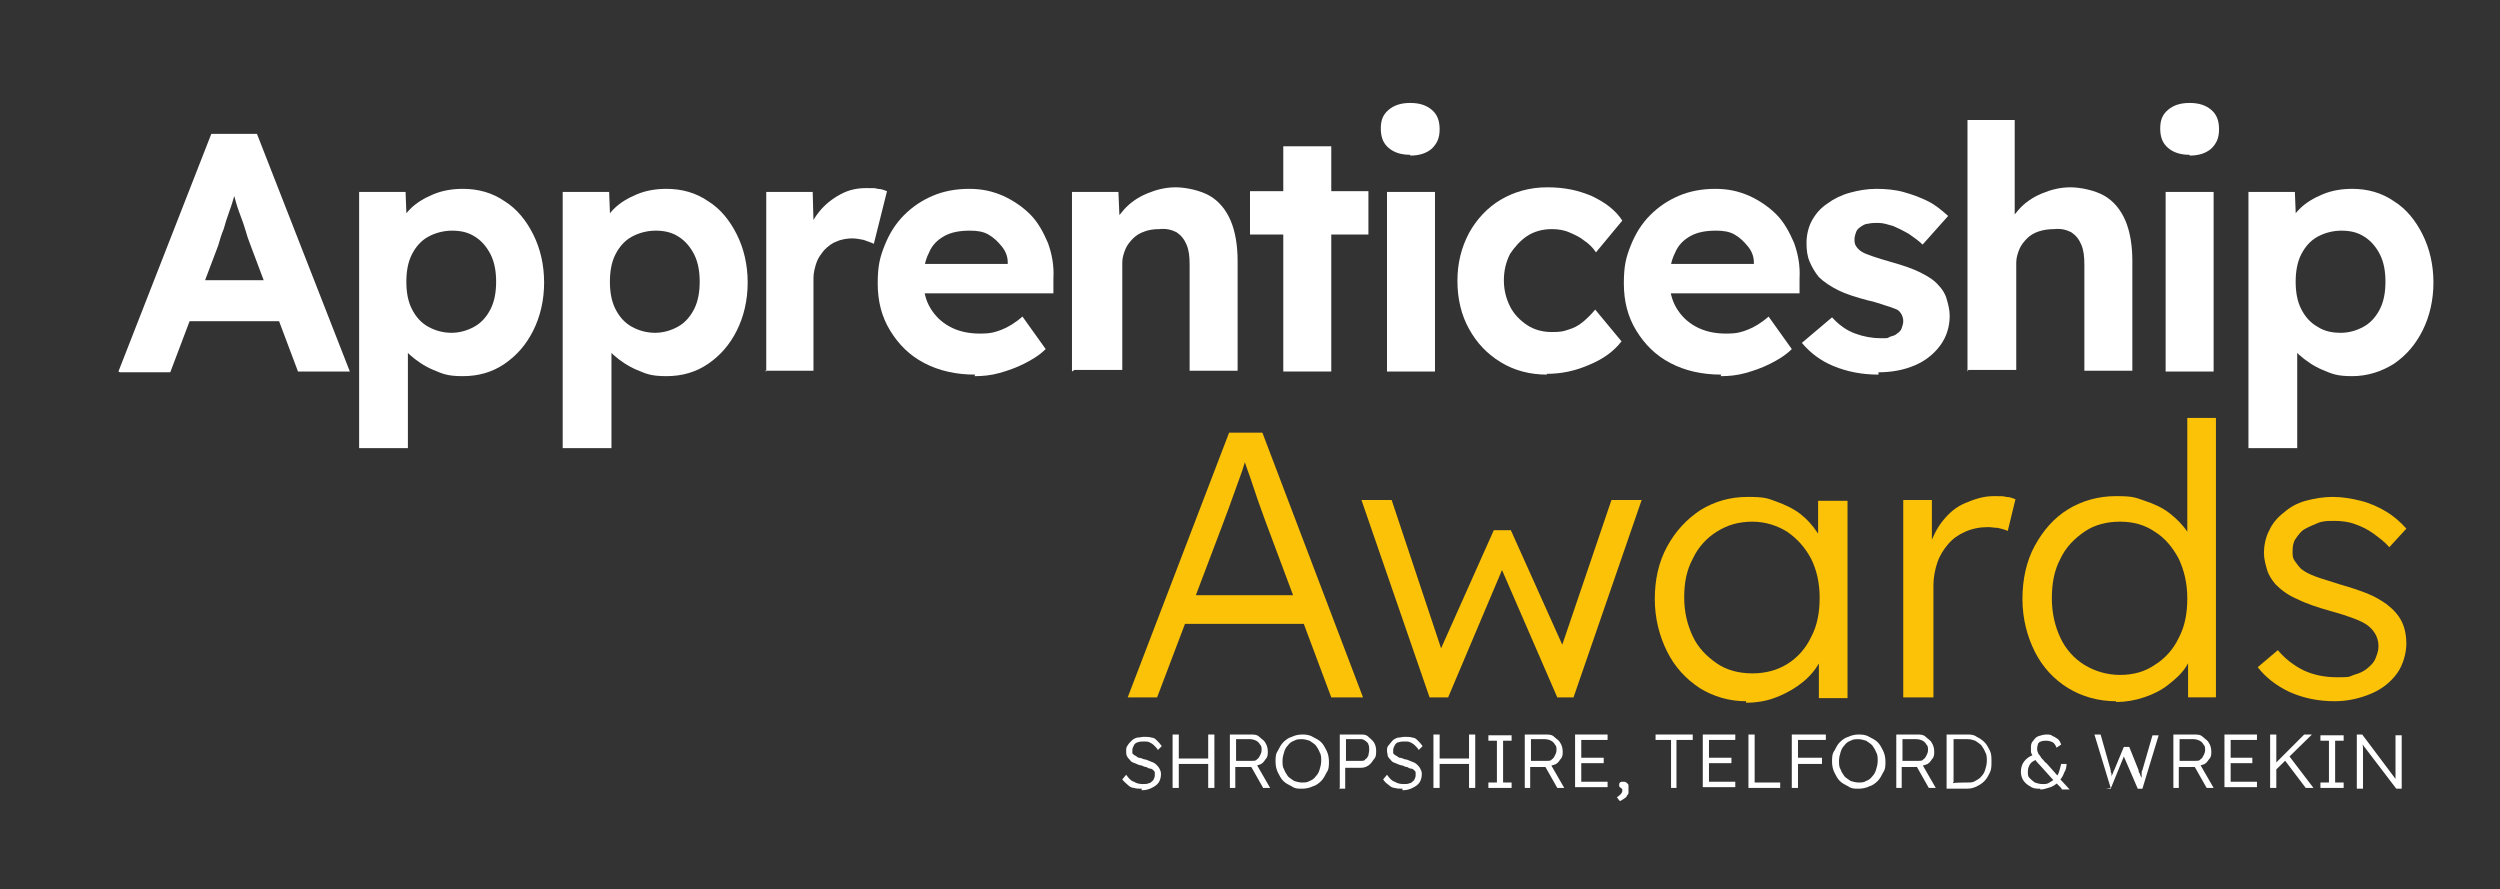 <svg xmlns="http://www.w3.org/2000/svg" id="Layer_2" viewBox="0 0 323 114.9"><rect x="0" y="0" width="323" height="114.9" fill="#333333" stroke="none"/><defs><style>      .st0 {        fill: #fff;      }      .st1 {        fill: #fbc208;      }    </style></defs><g><path class="st0" d="M15.3,48l12-30.7h5.9l12,30.7h-6.7l-6.2-16.5c-.2-.5-.4-1.1-.6-1.8-.2-.7-.5-1.5-.8-2.3-.3-.8-.5-1.6-.7-2.3-.2-.7-.4-1.4-.5-1.9h1.2c-.2.6-.4,1.3-.6,2-.2.7-.4,1.4-.7,2.2s-.5,1.5-.7,2.2c-.3.7-.5,1.4-.7,2.1l-6.2,16.4h-6.5ZM20.9,41.5l2.1-5.3h14.1l2.2,5.3h-18.4Z"></path><path class="st0" d="M46.4,57.6V24.8h6l.2,5.2-1.1-.4c.2-.9.7-1.8,1.5-2.6.8-.8,1.8-1.4,3-1.9,1.2-.5,2.5-.7,3.8-.7,2,0,3.8.5,5.4,1.6,1.6,1,2.8,2.5,3.7,4.3.9,1.8,1.4,3.9,1.4,6.2s-.5,4.4-1.4,6.2c-.9,1.8-2.1,3.2-3.7,4.3s-3.4,1.6-5.4,1.6-2.6-.3-3.8-.8c-1.2-.5-2.2-1.2-3.1-2-.8-.8-1.4-1.8-1.6-2.7l1.4-.6v15.4h-6.3ZM58.3,43c1.1,0,2.1-.3,3-.8s1.6-1.3,2.1-2.3c.5-1,.7-2.2.7-3.5s-.2-2.5-.7-3.5c-.5-1-1.2-1.8-2-2.3-.9-.6-1.9-.8-3-.8s-2.2.3-3.1.8c-.9.5-1.6,1.3-2.1,2.3-.5,1-.7,2.2-.7,3.5s.2,2.5.7,3.5c.5,1,1.2,1.8,2.1,2.3s1.9.8,3.1.8Z"></path><path class="st0" d="M72.7,57.6V24.8h6l.2,5.2-1.1-.4c.2-.9.7-1.8,1.5-2.6.8-.8,1.8-1.4,3-1.9,1.2-.5,2.5-.7,3.8-.7,2,0,3.8.5,5.4,1.6,1.6,1,2.8,2.5,3.7,4.3.9,1.8,1.4,3.9,1.4,6.2s-.5,4.4-1.4,6.2c-.9,1.8-2.1,3.2-3.7,4.3s-3.4,1.6-5.4,1.6-2.6-.3-3.8-.8c-1.2-.5-2.2-1.2-3.1-2-.8-.8-1.4-1.8-1.6-2.7l1.4-.6v15.4h-6.3ZM84.6,43c1.1,0,2.1-.3,3-.8s1.6-1.3,2.1-2.3c.5-1,.7-2.2.7-3.5s-.2-2.5-.7-3.5c-.5-1-1.2-1.8-2-2.3-.9-.6-1.9-.8-3-.8s-2.2.3-3.1.8c-.9.5-1.6,1.3-2.1,2.3-.5,1-.7,2.2-.7,3.5s.2,2.5.7,3.5c.5,1,1.2,1.8,2.1,2.3s1.9.8,3.1.8Z"></path><path class="st0" d="M99,48v-23.2h6l.2,7.4-1.1-1.5c.4-1.2.9-2.3,1.7-3.3.8-1,1.7-1.7,2.8-2.3,1.1-.6,2.2-.8,3.4-.8s1,0,1.4.1c.5,0,.9.2,1.2.3l-1.7,6.8c-.4-.2-.8-.3-1.3-.5-.5-.1-1-.2-1.5-.2s-1.4.1-2,.4c-.6.2-1.1.6-1.6,1.1-.4.5-.8,1-1,1.6-.2.6-.4,1.3-.4,2v12h-6.3Z"></path><path class="st0" d="M126,48.4c-2.5,0-4.7-.5-6.6-1.5-1.9-1-3.3-2.4-4.4-4.2-1.1-1.8-1.6-3.8-1.6-6.1s.3-3.4.9-4.9c.6-1.5,1.4-2.8,2.5-3.9,1.1-1.1,2.3-1.9,3.7-2.5,1.4-.6,3-.9,4.7-.9s3,.3,4.4.9c1.3.6,2.5,1.4,3.5,2.4,1,1,1.7,2.3,2.3,3.7.5,1.4.8,2.9.7,4.6v1.9h-18.7l-1-3.8h14.5l-.7.8v-1c0-.8-.3-1.5-.8-2.1-.5-.6-1-1.1-1.7-1.5s-1.5-.5-2.4-.5c-1.3,0-2.4.2-3.3.7-.9.5-1.6,1.2-2,2.2-.5,1-.7,2.1-.7,3.5s.3,2.6.9,3.6c.6,1,1.4,1.8,2.5,2.4,1.1.6,2.4.9,3.9.9s2-.2,2.8-.5c.8-.3,1.8-.9,2.7-1.7l3,4.2c-.8.8-1.8,1.4-2.8,1.9-1,.5-2.1.9-3.2,1.2-1.1.3-2.1.4-3.2.4Z"></path><path class="st0" d="M138.5,48v-23.2h6l.2,4.7-1.2.5c.3-1.1.9-2,1.7-2.9.8-.9,1.8-1.6,3-2.1,1.2-.5,2.4-.8,3.7-.8s3.2.4,4.4,1.1c1.2.7,2.1,1.8,2.7,3.2.6,1.4.9,3.2.9,5.2v14.2h-6.2v-13.7c0-1.1-.1-1.9-.4-2.6-.3-.7-.7-1.2-1.3-1.6-.6-.3-1.3-.5-2.2-.4-.7,0-1.4.1-1.9.3-.6.2-1.1.5-1.5.9-.4.4-.8.9-1,1.4-.2.5-.4,1.1-.4,1.7v13.9h-6.2Z"></path><path class="st0" d="M161.5,30.3v-5.6h15.3v5.6h-15.3ZM165.8,48v-29.1h6.2v29.1h-6.2Z"></path><path class="st0" d="M182.2,20c-1.2,0-2.1-.3-2.8-.9-.7-.6-1-1.4-1-2.5s.3-1.8,1-2.4c.7-.6,1.6-.9,2.8-.9s2.1.3,2.8.9c.7.6,1,1.4,1,2.5s-.3,1.8-1,2.5c-.7.6-1.6.9-2.8.9ZM179.2,48v-23.2h6.2v23.2h-6.2Z"></path><path class="st0" d="M199.9,48.4c-2.2,0-4.2-.5-6-1.6s-3.1-2.5-4.1-4.3-1.5-3.9-1.5-6.2.5-4.3,1.5-6.2c1-1.8,2.4-3.3,4.1-4.3s3.7-1.6,6-1.6,4,.4,5.7,1.1c1.7.8,3.1,1.8,4,3.2l-3.4,4.1c-.4-.6-.9-1.1-1.5-1.5-.6-.5-1.3-.8-2-1.1-.7-.3-1.5-.4-2.2-.4-1.2,0-2.3.3-3.2.9s-1.6,1.4-2.2,2.3c-.5,1-.8,2.1-.8,3.4s.3,2.4.8,3.4c.5,1,1.3,1.8,2.2,2.4.9.6,2,.9,3.2.9s1.5-.1,2.1-.3c.7-.2,1.3-.5,1.9-1s1.1-1,1.6-1.6l3.4,4.1c-1,1.3-2.4,2.3-4.1,3-1.8.8-3.6,1.2-5.6,1.2Z"></path><path class="st0" d="M222.4,48.4c-2.5,0-4.7-.5-6.6-1.5-1.9-1-3.3-2.4-4.4-4.2-1.1-1.8-1.6-3.8-1.6-6.1s.3-3.4.9-4.9c.6-1.5,1.4-2.8,2.5-3.9,1.1-1.1,2.3-1.9,3.7-2.5,1.4-.6,3-.9,4.7-.9s3,.3,4.4.9c1.3.6,2.5,1.4,3.5,2.4s1.7,2.3,2.3,3.7c.5,1.4.8,2.9.7,4.6v1.9h-18.7l-1-3.8h14.5l-.7.8v-1c0-.8-.3-1.5-.8-2.1-.5-.6-1-1.1-1.7-1.5s-1.5-.5-2.4-.5c-1.3,0-2.4.2-3.3.7-.9.5-1.6,1.2-2,2.2-.5,1-.7,2.1-.7,3.5s.3,2.6.9,3.6,1.4,1.8,2.5,2.4c1.1.6,2.4.9,3.9.9s2-.2,2.8-.5,1.8-.9,2.7-1.7l3,4.2c-.8.8-1.8,1.4-2.8,1.9s-2.1.9-3.2,1.2-2.1.4-3.2.4Z"></path><path class="st0" d="M242.7,48.4c-2.2,0-4.1-.4-5.8-1.1-1.7-.7-3-1.7-4.1-3l3.9-3.3c.9,1,1.9,1.7,3,2.1,1.1.4,2.2.6,3.3.6s.8,0,1.2-.2c.4-.1.7-.2.9-.4.3-.2.5-.4.6-.7.1-.3.2-.6.2-.9,0-.6-.3-1.2-.8-1.5-.3-.1-.7-.3-1.4-.5s-1.4-.5-2.4-.7c-1.5-.4-2.8-.8-3.8-1.3-1-.5-1.9-1.1-2.5-1.7-.5-.6-.9-1.3-1.2-2-.3-.7-.4-1.5-.4-2.4s.2-2,.7-2.9c.5-.9,1.1-1.6,2-2.2.8-.6,1.8-1.1,2.9-1.4,1.1-.3,2.2-.5,3.4-.5s2.4.1,3.5.4c1.1.3,2.2.7,3.2,1.2s1.8,1.2,2.6,1.9l-3.3,3.7c-.5-.5-1.1-.9-1.8-1.4-.7-.4-1.3-.7-2-1-.7-.2-1.3-.4-1.9-.4s-.9,0-1.3.1c-.4,0-.7.2-1,.4s-.5.4-.6.7c-.1.3-.2.6-.2.9s0,.6.2.9c.2.3.4.5.7.7.3.2.8.4,1.4.6.6.2,1.5.5,2.6.8,1.4.4,2.6.8,3.6,1.3,1,.5,1.8,1,2.3,1.6.5.5.9,1.1,1.1,1.8.2.7.4,1.4.4,2.2,0,1.4-.4,2.7-1.2,3.8-.8,1.1-1.9,2-3.3,2.6s-3,.9-4.7.9Z"></path><path class="st0" d="M254.2,48V15.5h6.1v14l-1.2.5c.3-1.1.9-2,1.7-2.9.8-.9,1.8-1.6,3-2.1,1.2-.5,2.4-.8,3.7-.8s3.2.4,4.4,1.1c1.2.7,2.1,1.8,2.7,3.2.6,1.4.9,3.2.9,5.2v14.2h-6.2v-13.7c0-1.1-.1-1.9-.4-2.6-.3-.7-.7-1.2-1.3-1.6-.6-.3-1.3-.5-2.2-.4-.7,0-1.4.1-2,.3-.6.2-1.1.5-1.5.9-.4.4-.8.9-1,1.4-.2.5-.4,1.1-.4,1.7v13.9h-6.2Z"></path><path class="st0" d="M282.9,20c-1.2,0-2.1-.3-2.8-.9-.7-.6-1-1.4-1-2.5s.3-1.8,1-2.4c.7-.6,1.6-.9,2.8-.9s2.1.3,2.8.9c.7.6,1,1.4,1,2.5s-.3,1.8-1,2.5c-.7.6-1.6.9-2.8.9ZM279.8,48v-23.2h6.2v23.2h-6.2Z"></path><path class="st0" d="M290.5,57.6V24.8h6l.2,5.2-1.1-.4c.2-.9.7-1.8,1.5-2.6.8-.8,1.8-1.4,3-1.9,1.2-.5,2.5-.7,3.8-.7,2,0,3.8.5,5.4,1.6,1.6,1,2.8,2.5,3.7,4.3.9,1.8,1.4,3.9,1.4,6.2s-.5,4.4-1.4,6.2-2.1,3.2-3.7,4.3c-1.6,1-3.4,1.6-5.4,1.6s-2.6-.3-3.8-.8c-1.2-.5-2.2-1.2-3.1-2-.8-.8-1.4-1.8-1.6-2.7l1.4-.6v15.4h-6.3ZM302.4,43c1.1,0,2.1-.3,3-.8s1.6-1.3,2.1-2.3c.5-1,.7-2.2.7-3.5s-.2-2.5-.7-3.5c-.5-1-1.2-1.8-2-2.3-.9-.6-1.9-.8-3-.8s-2.2.3-3.1.8c-.9.5-1.6,1.3-2.1,2.3s-.7,2.2-.7,3.5.2,2.5.7,3.5,1.2,1.8,2.1,2.3c.9.6,1.9.8,3.1.8Z"></path></g><g><path class="st1" d="M145.7,90.1l13.1-34.2h4.3l13,34.2h-4.1l-8.3-22.2c-.2-.6-.5-1.3-.8-2.2-.3-.8-.6-1.7-.9-2.6-.3-.9-.6-1.8-.9-2.6-.3-.8-.5-1.6-.8-2.2h1c-.3.8-.5,1.6-.8,2.5-.3.8-.6,1.7-.9,2.5s-.6,1.7-.9,2.5-.6,1.6-.9,2.4l-8.3,21.9h-3.9ZM151.3,80.6l1.4-3.7h16.2l1.6,3.7h-19.1Z"></path><path class="st1" d="M184.7,90.1l-8.8-25.5h3.9s6.9,20.7,6.9,20.7h-1.2c0,0,7.5-16.8,7.5-16.8h2.2l7.5,16.7h-1.5c0,0,7-20.6,7-20.6h3.9l-8.8,25.5h-2.1l-7.9-18.2h1.5c0,0-7.7,18.2-7.7,18.2h-2.2Z"></path><path class="st1" d="M225.6,90.6c-2.2,0-4.2-.6-6-1.7-1.8-1.2-3.2-2.7-4.2-4.7s-1.6-4.3-1.6-6.8.5-4.8,1.6-6.8c1.1-2,2.5-3.5,4.3-4.7,1.8-1.1,3.8-1.7,6.1-1.7s2.6.2,3.7.6c1.1.4,2.2.9,3.1,1.6.9.7,1.6,1.5,2.2,2.4s1,1.9,1.2,3l-1.1-.5v-6.6h3.8v25.5h-3.7v-6.2l1-.6c-.2,1-.7,1.9-1.3,2.8s-1.4,1.7-2.4,2.4-2,1.2-3.1,1.6-2.4.6-3.6.6ZM226.4,87c1.7,0,3.2-.4,4.5-1.2,1.3-.8,2.4-2,3.1-3.5.8-1.5,1.1-3.2,1.1-5.1s-.4-3.6-1.1-5c-.8-1.5-1.8-2.6-3.1-3.5-1.3-.8-2.8-1.3-4.5-1.3s-3.2.4-4.6,1.3c-1.3.8-2.4,2-3.1,3.5-.8,1.5-1.1,3.1-1.1,5s.4,3.5,1.1,5c.7,1.5,1.8,2.6,3.1,3.5s2.9,1.3,4.6,1.3Z"></path><path class="st1" d="M245.9,90.1v-25.5h3.7v6.8c0,0-.3-.9-.3-.9.4-1.1.9-2.2,1.7-3.2.8-1,1.7-1.8,2.9-2.3s2.3-.9,3.7-.9,1.1,0,1.6.1c.5,0,.9.2,1.2.3l-1,4.1c-.4-.2-.9-.3-1.3-.4-.4,0-.9-.1-1.2-.1-1.1,0-2.1.2-3,.6s-1.6.9-2.2,1.6c-.6.7-1.1,1.5-1.4,2.4-.3.9-.5,1.9-.5,2.9v14.5h-3.7Z"></path><path class="st1" d="M273.4,90.6c-2.3,0-4.4-.6-6.2-1.7-1.8-1.1-3.3-2.7-4.3-4.7s-1.6-4.3-1.6-6.8.5-4.9,1.6-6.9c1.1-2,2.5-3.6,4.3-4.7,1.8-1.1,3.9-1.7,6.2-1.7s2.5.2,3.7.6c1.2.4,2.3.9,3.2,1.6.9.7,1.7,1.5,2.3,2.4.6.9,1,1.8,1.1,2.8l-1.1-.4v-17.1h3.7v36.1h-3.6v-6.3c0,0,.8-.3.8-.3-.1.9-.5,1.8-1.1,2.7s-1.4,1.6-2.3,2.3c-.9.7-1.9,1.2-3.1,1.6s-2.4.6-3.6.6ZM273.9,87.2c1.7,0,3.2-.4,4.5-1.3,1.3-.8,2.4-2,3.1-3.5.8-1.5,1.1-3.2,1.1-5.1s-.4-3.6-1.1-5.1c-.8-1.5-1.8-2.7-3.1-3.5-1.3-.9-2.8-1.3-4.5-1.3s-3.3.4-4.6,1.3c-1.3.9-2.4,2-3.1,3.5-.8,1.5-1.1,3.2-1.1,5.1s.4,3.6,1.1,5.1c.7,1.5,1.8,2.7,3.1,3.5s2.9,1.3,4.6,1.3Z"></path><path class="st1" d="M301.7,90.6c-2.2,0-4.1-.4-5.9-1.2-1.7-.8-3.1-1.9-4.1-3.2l2.6-2.2c.9,1.1,2.1,2,3.3,2.6,1.3.6,2.7.9,4.3.9s1.5,0,2.2-.3c.7-.2,1.2-.4,1.7-.8.5-.4.9-.8,1.1-1.3s.4-1,.4-1.6c0-1.1-.5-2-1.4-2.7-.4-.3-1-.6-1.8-.9s-1.7-.6-2.8-.9c-1.8-.5-3.3-1-4.5-1.6-1.2-.5-2.1-1.2-2.8-1.9-.5-.6-.9-1.2-1.1-1.9-.2-.7-.4-1.4-.4-2.2s.2-2,.7-2.9c.4-.9,1.1-1.7,1.9-2.3.8-.7,1.7-1.2,2.8-1.5,1.1-.3,2.3-.5,3.5-.5s2.4.2,3.6.5c1.2.3,2.3.8,3.3,1.4s1.9,1.4,2.6,2.2l-2.2,2.4c-.6-.7-1.3-1.2-2.1-1.8-.7-.5-1.5-.9-2.4-1.2-.8-.3-1.7-.4-2.6-.4s-1.5,0-2.2.3-1.2.5-1.7.8c-.5.3-.8.8-1.1,1.2s-.4,1-.4,1.6,0,.9.3,1.3.5.7.8,1c.5.4,1.1.7,1.9,1,.8.3,1.9.6,3.1,1,1.4.4,2.6.8,3.6,1.2,1,.4,1.8.9,2.5,1.4.9.7,1.5,1.4,1.9,2.2.4.8.6,1.8.6,2.9s-.4,2.7-1.2,3.8c-.8,1.1-1.9,2-3.3,2.6s-3,1-4.8,1Z"></path></g><g><path class="st0" d="M147.5,101.9c-.3,0-.7,0-1-.1-.3,0-.6-.2-.8-.4s-.5-.4-.7-.7l.5-.6c.3.4.6.8,1,.9.3.2.7.3,1.1.3s.6,0,.8-.1c.2,0,.4-.2.6-.4.1-.2.2-.4.2-.6s0-.3,0-.4c0-.1-.1-.2-.2-.3,0,0-.2-.2-.4-.2s-.3-.1-.5-.2c-.2,0-.4-.1-.6-.2-.3,0-.6-.2-.9-.3s-.5-.2-.6-.4c-.2-.2-.3-.3-.4-.5s-.1-.5-.1-.7,0-.5.2-.7c.1-.2.3-.4.5-.6s.4-.3.7-.4c.3,0,.6-.1.9-.1s.7,0,1,.1c.3,0,.5.2.7.4.2.2.4.4.6.7l-.5.5c-.1-.2-.3-.4-.5-.6-.2-.2-.4-.3-.6-.4s-.4-.1-.7-.1-.5,0-.8.1-.4.2-.5.4c-.1.2-.2.4-.2.6s0,.3,0,.4c0,.1.2.2.3.3.1,0,.3.2.5.3.2,0,.5.1.7.2.3,0,.6.2.9.3.3.1.5.2.7.4.2.2.3.3.4.5.1.2.2.4.2.7,0,.4-.1.8-.3,1.1-.2.3-.5.5-.9.7-.4.2-.8.3-1.3.3Z"></path><path class="st0" d="M151.5,101.8v-6.9h.8v6.9h-.8ZM151.9,98.7v-.7h4.6v.7h-4.6ZM156.1,101.8v-6.9h.8v6.9h-.8Z"></path><path class="st0" d="M158.9,101.8v-6.9h2.7c.4,0,.8,0,1.1.3s.6.4.8.8c.2.3.3.7.3,1.1s0,.7-.3,1c-.2.3-.4.6-.8.7s-.7.3-1.1.3h-2v2.7h-.8ZM159.7,98.3h2.1c.2,0,.5,0,.6-.2.2-.1.3-.3.4-.5.1-.2.2-.4.2-.7s0-.5-.2-.7c-.1-.2-.3-.4-.5-.5-.2-.1-.5-.2-.8-.2h-1.8v2.7ZM163.2,101.8l-1.7-3,.7-.3,1.9,3.3h-.9Z"></path><path class="st0" d="M168.2,101.9c-.5,0-.9,0-1.3-.3-.4-.2-.8-.4-1.1-.7s-.5-.7-.7-1.1c-.2-.4-.3-.9-.3-1.4s0-1,.3-1.4c.2-.4.4-.8.7-1.1.3-.3.7-.6,1.1-.7.4-.2.9-.3,1.3-.3s.9,0,1.4.3c.4.2.8.4,1.1.7.3.3.5.7.7,1.1.2.4.3.9.3,1.4s0,1-.3,1.4c-.2.4-.4.8-.7,1.1-.3.3-.7.6-1.1.7-.4.2-.9.3-1.4.3ZM168.2,101.1c.4,0,.7,0,1-.2.3-.1.6-.3.8-.6.2-.2.4-.5.5-.9.1-.3.2-.7.2-1.1s0-.8-.2-1.1c-.1-.3-.3-.6-.5-.9-.2-.2-.5-.4-.8-.6-.3-.1-.7-.2-1-.2s-.7,0-1,.2c-.3.1-.6.3-.8.6-.2.2-.4.5-.5.9-.1.3-.2.7-.2,1.1s0,.8.2,1.1c.1.3.3.6.5.9.2.2.5.4.8.6.3.1.7.2,1,.2Z"></path><path class="st0" d="M173.1,101.8v-6.9h2.7c.4,0,.7,0,1,.3s.5.4.7.7c.2.3.3.7.3,1.1s0,.8-.3,1.1c-.2.3-.4.6-.7.8s-.6.3-1,.3h-2v2.7h-.8ZM173.9,98.3h2c.2,0,.4,0,.5-.2.2-.1.3-.3.4-.5,0-.2.1-.4.1-.7s0-.5-.1-.7c0-.2-.2-.3-.4-.5-.2-.1-.3-.2-.5-.2h-2v2.7Z"></path><path class="st0" d="M181.2,101.9c-.3,0-.7,0-1-.1-.3,0-.6-.2-.8-.4-.3-.2-.5-.4-.7-.7l.5-.6c.3.4.6.8,1,.9.3.2.7.3,1.1.3s.6,0,.8-.1c.2,0,.4-.2.6-.4.1-.2.2-.4.2-.6s0-.3,0-.4c0-.1-.1-.2-.2-.3,0,0-.2-.2-.4-.2s-.3-.1-.5-.2c-.2,0-.4-.1-.6-.2-.3,0-.6-.2-.9-.3s-.5-.2-.6-.4c-.2-.2-.3-.3-.4-.5,0-.2-.1-.5-.1-.7s0-.5.2-.7.3-.4.5-.6c.2-.2.4-.3.7-.4.3,0,.6-.1.9-.1s.7,0,1,.1c.3,0,.5.2.7.4.2.2.4.4.6.7l-.5.5c-.1-.2-.3-.4-.5-.6-.2-.2-.4-.3-.6-.4s-.4-.1-.7-.1-.5,0-.8.1c-.2,0-.4.2-.5.4-.1.2-.2.4-.2.6s0,.3,0,.4c0,.1.2.2.3.3.1,0,.3.2.5.3.2,0,.5.1.7.2.3,0,.6.2.9.3.3.1.5.2.7.4.2.2.3.3.4.5.1.2.2.4.2.7,0,.4-.1.8-.3,1.1-.2.3-.5.5-.9.7-.4.2-.8.3-1.3.3Z"></path><path class="st0" d="M185.2,101.8v-6.9h.8v6.9h-.8ZM185.6,98.7v-.7h4.6v.7h-4.6ZM189.8,101.8v-6.9h.8v6.9h-.8Z"></path><path class="st0" d="M192.3,101.8v-.7h1.1v-5.4h-1.1v-.7h3v.7h-1.1v5.4h1.1v.7h-3Z"></path><path class="st0" d="M197,101.8v-6.9h2.7c.4,0,.8,0,1.1.3s.6.4.8.8c.2.3.3.7.3,1.1s0,.7-.3,1c-.2.3-.4.6-.8.7s-.7.3-1.1.3h-2v2.7h-.8ZM197.8,98.3h2.1c.2,0,.5,0,.6-.2.2-.1.3-.3.4-.5.1-.2.2-.4.2-.7s0-.5-.2-.7c-.1-.2-.3-.4-.5-.5-.2-.1-.5-.2-.8-.2h-1.8v2.7ZM201.2,101.8l-1.7-3,.7-.3,1.9,3.3h-.9Z"></path><path class="st0" d="M203.5,101.8v-6.9h4.2v.7h-3.4v5.4h3.4v.7h-4.2ZM203.9,98.6v-.7h3.3v.7h-3.3Z"></path><path class="st0" d="M209.2,103.4l-.3-.4c.2-.1.4-.3.5-.4s.2-.3.2-.4,0-.1,0-.2c0,0,0-.1-.2-.2,0,0-.2-.2-.2-.2,0,0,0-.2,0-.2,0-.1,0-.2.1-.3s.2-.1.4-.1.3,0,.4.1c.1,0,.2.2.3.3,0,.1,0,.3,0,.5s0,.3,0,.5-.1.3-.2.4c0,.1-.2.3-.4.4-.1.1-.3.2-.5.3Z"></path><path class="st0" d="M215.9,101.8v-6.2h-2v-.7h4.8v.7h-2.1v6.2h-.8Z"></path><path class="st0" d="M220,101.8v-6.9h4.2v.7h-3.4v5.4h3.4v.7h-4.2ZM220.4,98.6v-.7h3.3v.7h-3.3Z"></path><path class="st0" d="M225.9,101.8v-6.9h.8v6.2h3.3v.7h-4.1Z"></path><path class="st0" d="M231.5,101.8v-6.9h.8v6.9h-.8ZM231.9,95.6v-.7h4v.7h-4ZM231.9,98.7v-.8h3.5v.8h-3.5Z"></path><path class="st0" d="M240.1,101.9c-.5,0-.9,0-1.3-.3-.4-.2-.8-.4-1.1-.7s-.5-.7-.7-1.1c-.2-.4-.3-.9-.3-1.4s0-1,.3-1.4c.2-.4.4-.8.7-1.1.3-.3.7-.6,1.1-.7.4-.2.9-.3,1.3-.3s.9,0,1.4.3c.4.2.8.4,1.1.7.3.3.5.7.7,1.1.2.4.3.9.3,1.4s0,1-.3,1.4c-.2.4-.4.8-.7,1.1-.3.3-.7.6-1.1.7-.4.2-.9.3-1.4.3ZM240.1,101.1c.4,0,.7,0,1-.2.3-.1.6-.3.8-.6.2-.2.4-.5.5-.9.1-.3.2-.7.2-1.1s0-.8-.2-1.1c-.1-.3-.3-.6-.5-.9-.2-.2-.5-.4-.8-.6-.3-.1-.7-.2-1-.2s-.7,0-1,.2c-.3.1-.6.3-.8.6-.2.2-.4.5-.5.9-.1.3-.2.7-.2,1.1s0,.8.2,1.1c.1.3.3.6.5.9.2.2.5.4.8.6.3.1.7.2,1,.2Z"></path><path class="st0" d="M245,101.8v-6.9h2.7c.4,0,.8,0,1.1.3s.6.4.8.8c.2.3.3.7.3,1.1s0,.7-.3,1c-.2.3-.4.6-.8.7s-.7.3-1.1.3h-2v2.7h-.8ZM245.8,98.3h2.1c.2,0,.5,0,.6-.2.2-.1.3-.3.4-.5.1-.2.2-.4.2-.7s0-.5-.2-.7c-.1-.2-.3-.4-.5-.5-.2-.1-.5-.2-.8-.2h-1.8v2.7ZM249.2,101.8l-1.7-3,.7-.3,1.9,3.3h-.9Z"></path><path class="st0" d="M251.5,101.8v-6.9h2.6c.5,0,.9,0,1.3.3.4.2.7.4,1,.7s.5.7.7,1.1c.2.4.2.9.2,1.4s0,1-.2,1.4c-.2.4-.4.8-.7,1.1s-.6.5-1,.7c-.4.2-.8.3-1.3.3h-2.6ZM252.3,101.2h0c0-.1,1.9-.1,1.9-.1.4,0,.7,0,1-.2s.6-.3.8-.6c.2-.2.4-.5.5-.9.1-.3.2-.7.2-1.1s0-.8-.2-1.1c-.1-.3-.3-.6-.5-.9-.2-.2-.5-.4-.8-.6-.3-.1-.6-.2-1-.2h-1.9.1c0-.1,0,5.5,0,5.5Z"></path><path class="st0" d="M263.6,101.9c-.5,0-.9,0-1.3-.3-.4-.2-.7-.5-.9-.8-.2-.3-.3-.7-.3-1.1s.1-.9.4-1.3c.3-.4.7-.7,1.3-.9l.5.6c-.4.1-.8.3-1,.6s-.3.6-.3,1,0,.6.2.8c.2.2.4.4.7.6.3.1.6.2,1,.2s.6,0,.9-.2.5-.3.7-.5.4-.5.5-.8.2-.7.3-1.1h.7c0,.4-.1.8-.3,1.1-.1.3-.3.7-.5.9-.2.3-.4.5-.7.7-.3.2-.5.3-.9.4-.3.1-.6.2-1,.2ZM266.3,101.8l-.8-.8-.2-.2-1.8-2c-.2-.2-.4-.4-.5-.6-.2-.2-.3-.4-.4-.6-.1-.2-.2-.3-.2-.5,0-.2,0-.3,0-.5,0-.3,0-.6.3-.9.2-.3.4-.5.7-.6s.7-.2,1-.2.6,0,.8.2c.3.1.5.3.7.4.2.2.3.4.4.7l-.6.4c-.1-.3-.3-.6-.5-.7s-.5-.2-.8-.2-.5,0-.7.1c-.2,0-.3.2-.4.3,0,.2-.1.3-.1.6s0,.3.1.5c0,.2.2.3.3.5.1.2.2.3.4.5.1.1.2.3.4.4l1.6,1.8.2.3,1.2,1.3h-1Z"></path><path class="st0" d="M272.7,101.8l-2.1-6.9h.8l1.3,4.6c0,.2,0,.3.1.4,0,.1,0,.3,0,.4,0,.1,0,.3,0,.4,0,.1,0,.3,0,.4h-.2c0-.3.2-.6.2-.7,0-.2.1-.3.2-.5,0-.1.1-.3.2-.5l1.2-2.9h.7l1.2,3c0,.2.1.4.2.5,0,.2.1.3.2.5,0,.2.1.4.2.6h-.2c0-.1,0-.3,0-.4,0-.1,0-.2,0-.3s0-.2,0-.2c0,0,0-.2,0-.3,0-.1,0-.3.1-.4l1.3-4.5h.8l-2.1,6.9h-.6l-1.9-4.4h.2s-1.8,4.4-1.8,4.4h-.6Z"></path><path class="st0" d="M280.8,101.8v-6.9h2.7c.4,0,.8,0,1.1.3s.6.4.8.8c.2.3.3.7.3,1.1s0,.7-.3,1c-.2.3-.4.6-.8.7s-.7.3-1.1.3h-2v2.7h-.8ZM281.6,98.3h2.1c.2,0,.5,0,.6-.2.2-.1.3-.3.4-.5.1-.2.2-.4.2-.7s0-.5-.2-.7c-.1-.2-.3-.4-.5-.5-.2-.1-.5-.2-.8-.2h-1.8v2.7ZM285.1,101.8l-1.7-3,.7-.3,1.9,3.3h-.9Z"></path><path class="st0" d="M287.4,101.8v-6.9h4.2v.7h-3.4v5.4h3.4v.7h-4.2ZM287.7,98.6v-.7h3.3v.7h-3.3Z"></path><path class="st0" d="M293.3,101.8v-6.9h.8v6.9h-.8ZM293.8,99.7v-.9s3.9-3.9,3.9-3.9h1l-4.9,4.8ZM297.9,101.8l-2.8-3.7.6-.5,3.2,4.2h-1Z"></path><path class="st0" d="M299.8,101.8v-.7h1.1v-5.4h-1.1v-.7h3v.7h-1.1v5.4h1.1v.7h-3Z"></path><path class="st0" d="M304.5,101.8v-6.9h.7l4.5,6v.2c-.2-.1-.2-.3-.2-.5,0-.2,0-.4,0-.7s0-.5,0-.8c0-.3,0-.6,0-.8,0-.3,0-.5,0-.8v-2.5h.8v6.9h-.7l-4.5-5.9v-.2c.1.3.2.5.2.8,0,.3,0,.5,0,.7,0,.2,0,.5,0,.7,0,.2,0,.4,0,.5,0,.1,0,.2,0,.3v3.1h-.8Z"></path></g></svg>